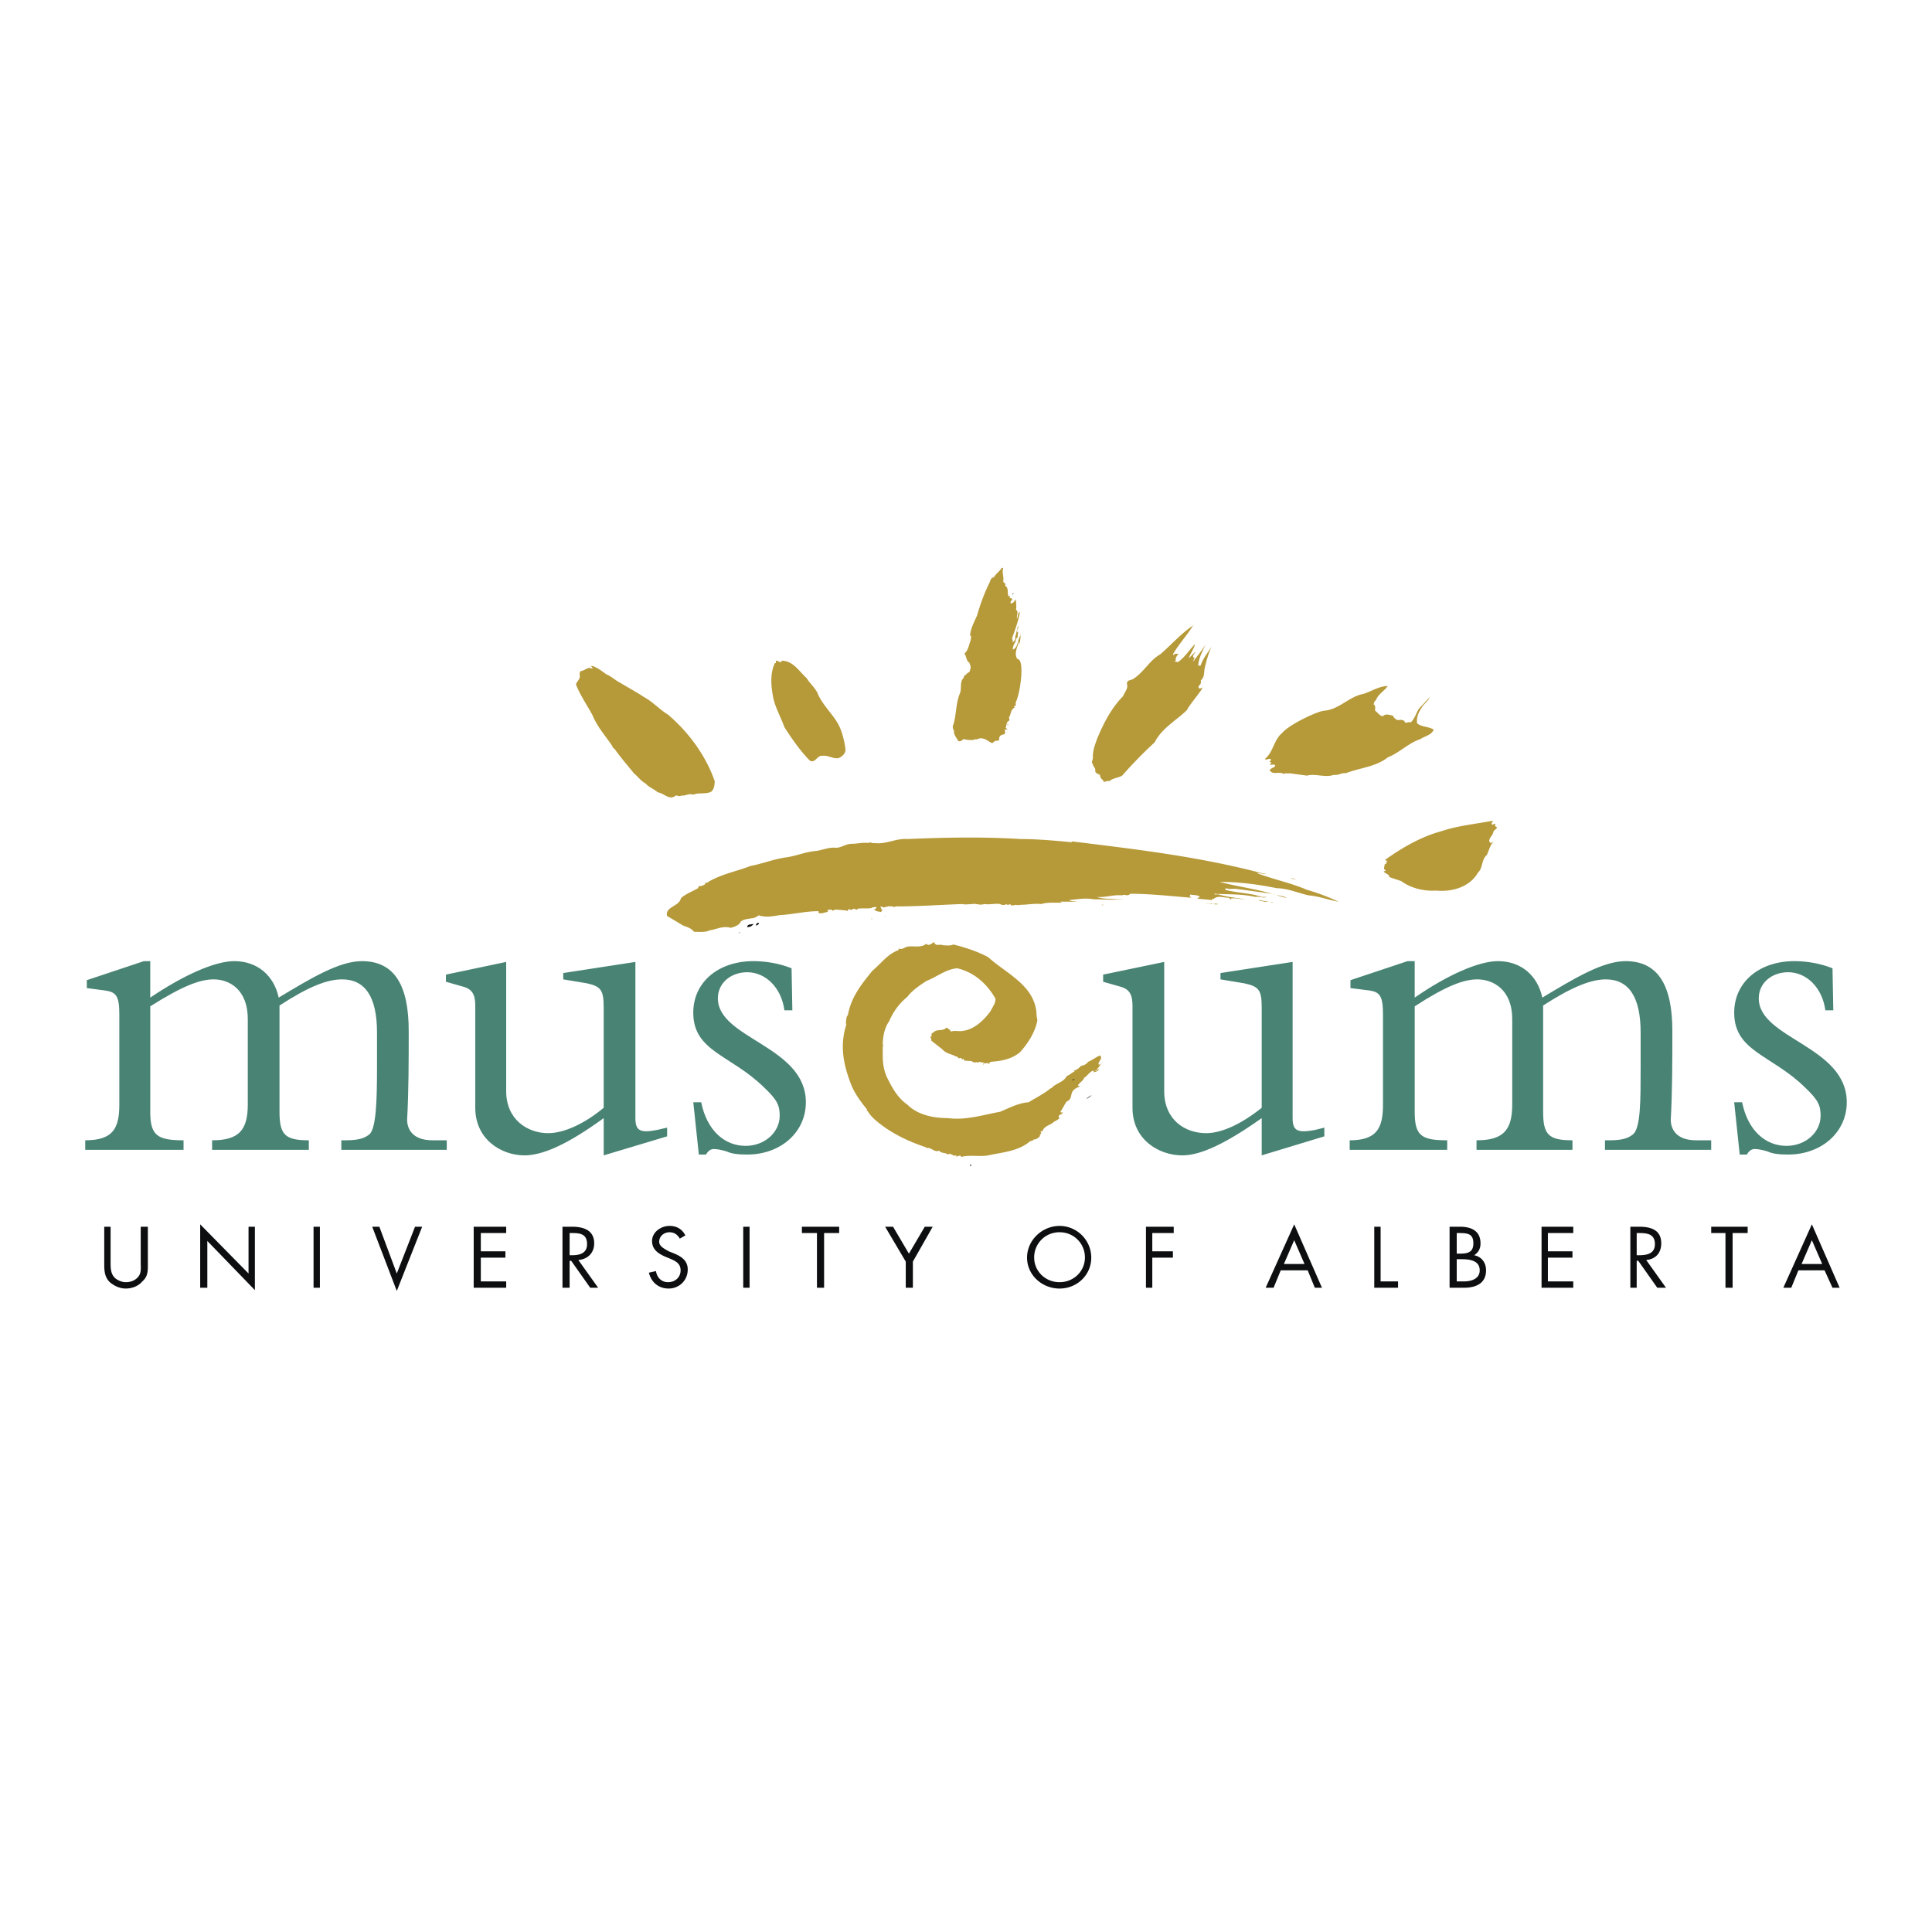 <svg xmlns="http://www.w3.org/2000/svg" width="2500" height="2500" viewBox="0 0 192.756 192.756"><g fill-rule="evenodd" clip-rule="evenodd"><path fill="#fff" d="M0 0h192.756v192.756H0V0z"/><path d="M14.99 110.922c0 2.371.712 2.846 3.322 2.846v.949H8.504v-.949c2.769 0 3.401-1.186 3.401-3.559v-9.018c0-1.818-.316-2.213-1.423-2.371l-1.819-.238v-.791l5.695-1.898h.633v3.638c3.401-2.293 6.486-3.638 8.384-3.638 2.294 0 3.955 1.423 4.43 3.638 3.164-1.898 6.011-3.638 8.305-3.638 3.322 0 4.667 2.531 4.667 6.96 0 2.926 0 6.012-.158 8.857 0 .949.554 2.057 2.531 2.057h1.424v.949h-10.52v-.949h.396c1.424 0 1.978-.236 2.452-.633.633-.711.712-3.4.712-6.564v-3.559c0-3.559-1.187-5.299-3.48-5.299-1.502 0-3.322.711-6.248 2.609v10.6c0 2.293.554 2.846 2.926 2.846v.949h-9.65v-.949c2.61 0 3.56-.949 3.56-3.559v-8.541c0-2.928-1.819-3.955-3.401-3.955-1.345 0-3.085.633-6.328 2.689v10.521h-.003zM66.559 113.373l-6.327 1.898v-3.717c-3.48 2.529-6.011 3.717-7.91 3.717-2.293 0-4.904-1.582-4.904-4.746v-10.203c0-1.107-.316-1.66-1.266-1.898l-1.661-.475v-.711l6.011-1.266v12.893c0 2.846 2.136 4.191 4.191 4.191 1.582 0 3.639-.949 5.537-2.531v-9.967c0-1.738-.237-2.135-1.661-2.451l-2.373-.395v-.632l7.198-1.108v15.583c0 1.264.475 1.502 2.136 1.186l1.028-.238v.87h.001zM69.96 109.973c.554 2.768 2.293 4.35 4.429 4.35 1.898 0 3.401-1.344 3.401-3.006 0-1.027-.237-1.582-1.582-2.848-3.322-3.242-7.04-3.559-7.04-7.436 0-3.004 2.452-5.14 6.011-5.14 1.266 0 2.61.238 3.796.712l.079 4.191h-.791C77.949 98.504 76.367 97 74.548 97c-1.582 0-2.926 1.029-2.926 2.611 0 4.033 8.779 4.744 8.779 10.361 0 3.006-2.531 5.219-5.853 5.219-.87 0-1.582-.078-2.056-.316-.554-.158-.949-.236-1.266-.236s-.554.158-.791.553h-.712l-.554-5.219h.791zM132.129 113.373l-6.248 1.898v-3.717c-3.561 2.529-6.092 3.717-7.91 3.717-2.373 0-4.982-1.582-4.982-4.746v-10.203c0-1.107-.316-1.66-1.266-1.898l-1.662-.475v-.711l6.092-1.266v12.893c0 2.846 2.057 4.191 4.191 4.191 1.582 0 3.559-.949 5.537-2.531v-9.967c0-1.738-.238-2.135-1.74-2.451l-2.373-.395v-.632l7.197-1.108v15.583c0 1.264.475 1.502 2.215 1.186l.949-.238v.87zM141.146 110.922c0 2.371.633 2.846 3.242 2.846v.949h-9.729v-.949c2.689 0 3.322-1.186 3.322-3.559v-9.018c0-1.818-.316-2.213-1.346-2.371l-1.898-.238v-.791l5.695-1.898h.713v3.638c3.32-2.293 6.406-3.638 8.305-3.638 2.293 0 3.953 1.423 4.428 3.638 3.164-1.898 6.012-3.638 8.307-3.638 3.32 0 4.666 2.531 4.666 6.96 0 2.926 0 6.012-.158 8.857 0 .949.553 2.057 2.531 2.057h1.502v.949h-10.598v-.949h.475c1.344 0 1.898-.236 2.371-.633.713-.711.713-3.4.713-6.564v-3.559c0-3.559-1.186-5.299-3.48-5.299-1.424 0-3.322.711-6.248 2.609v10.6c0 2.293.553 2.846 2.926 2.846v.949h-9.57v-.949c2.611 0 3.561-.949 3.561-3.559v-8.541c0-2.928-1.898-3.955-3.48-3.955-1.346 0-3.086.633-6.248 2.689v10.521h-.002zM173.812 109.973c.553 2.768 2.293 4.35 4.428 4.35 1.898 0 3.402-1.344 3.402-3.006 0-1.027-.238-1.582-1.582-2.848-3.322-3.242-7.039-3.559-7.039-7.436 0-3.004 2.451-5.14 6.01-5.14 1.266 0 2.611.238 3.797.712l.08 4.191h-.791c-.316-2.293-1.898-3.797-3.719-3.797-1.582 0-2.926 1.029-2.926 2.611 0 4.033 8.779 4.744 8.779 10.361 0 3.006-2.531 5.219-5.854 5.219-.869 0-1.582-.078-2.057-.316-.553-.158-.947-.236-1.264-.236s-.555.158-.793.553h-.711l-.553-5.219h.793v.001z" fill="#488374"/><path d="M11.035 126.027c0 .396 0 .949.316 1.346.237.316.791.553 1.186.553.475 0 .949-.158 1.266-.553.316-.396.237-.871.237-1.346v-3.637h.712v3.795c0 .633 0 1.188-.554 1.662-.396.475-1.028.711-1.661.711-.554 0-1.107-.236-1.582-.633-.475-.475-.554-1.027-.554-1.74v-3.795h.633v3.637h.001zM19.973 122.152l4.824 4.905v-4.666h.633v6.326l-4.745-4.905v4.668h-.712v-6.328zM31.283 122.391h.633v6.089h-.633v-6.089zM39.588 127.057l1.82-4.666h.711l-2.531 6.406-2.452-6.406h.712l1.74 4.666zM47.26 122.391h3.243v.63h-2.531v1.821h2.452v.633h-2.452v2.373h2.531v.632H47.26v-6.089zM56.831 123.021h.237c.791 0 1.503.08 1.503 1.107 0 .949-.791 1.107-1.503 1.107h-.237v-2.214zm0 2.77h.158l1.898 2.689h.791l-1.978-2.77c.949-.078 1.582-.711 1.582-1.66 0-1.344-1.107-1.66-2.215-1.66h-.949v6.09h.712v-2.689h.001zM67.825 123.576c-.237-.396-.554-.633-1.028-.633-.554 0-1.029.395-1.029.949 0 .475.554.711.95.949l.395.159c.791.316 1.502.711 1.502 1.66 0 1.107-.87 1.898-1.898 1.898-1.029 0-1.74-.633-1.978-1.582l.712-.158c.079.633.553 1.107 1.187 1.107.711 0 1.265-.475 1.265-1.186 0-.713-.554-.949-1.107-1.188l-.396-.158c-.712-.316-1.344-.711-1.344-1.582 0-.869.87-1.502 1.74-1.502.711 0 1.265.316 1.582.949l-.553.318zM74.152 122.391h.633v6.089h-.633v-6.089zM82.22 128.48h-.712v-5.459h-1.503v-.63h3.718v.63H82.22v5.459zM88.31 122.391h.791l1.582 2.687 1.582-2.687h.791l-1.977 3.478v2.611h-.712v-2.611l-2.057-3.478zM105.711 122.943a2.498 2.498 0 0 1 2.531 2.531c0 1.344-1.107 2.451-2.531 2.451s-2.531-1.107-2.531-2.451a2.499 2.499 0 0 1 2.531-2.531zm0-.632c-1.74 0-3.242 1.424-3.242 3.164s1.502 3.084 3.242 3.084 3.164-1.344 3.164-3.084-1.424-3.164-3.164-3.164zM114.965 123.021v1.821h2.056v.633h-2.056v3.005h-.633v-6.089h2.77v.63h-2.137zM130.152 126.107h-2.057l1.027-2.373 1.03 2.373zm.317.633l.711 1.74h.713l-2.77-6.328-2.848 6.328h.791l.713-1.74h2.69zM137.744 127.848h1.74v.632h-2.373v-6.089h.633v5.457zM145.338 125.633h.553c.791 0 1.74.158 1.74 1.107 0 .869-.869 1.107-1.582 1.107h-.711v-2.214zm-.713 2.847h1.424c1.266 0 2.215-.475 2.215-1.74 0-.713-.395-1.346-1.186-1.504.475-.316.633-.711.633-1.186 0-1.266-.949-1.66-2.057-1.66h-1.029v6.09zm.713-5.459h.236c.871 0 1.424.08 1.424 1.029s-.633 1.027-1.424 1.027h-.236v-2.056zM153.801 122.391h3.164v.63h-2.531v1.821h2.451v.633h-2.451v2.373h2.531v.632h-3.164v-6.089zM163.293 123.021h.236c.791 0 1.582.08 1.582 1.107 0 .949-.791 1.107-1.582 1.107h-.236v-2.214zm0 2.77h.158l1.896 2.689h.871l-1.977-2.77c.947-.078 1.502-.711 1.502-1.66 0-1.344-1.029-1.66-2.215-1.66h-.869v6.09h.633v-2.689h.001zM172.863 128.48h-.713v-5.459h-1.423v-.63h3.638v.63h-1.502v5.459zM181.801 126.107h-2.057l1.027-2.373 1.03 2.373zm.236.633l.791 1.74h.713l-2.77-6.328-2.848 6.328h.791l.713-1.74h2.61zM101.045 59.352v-.159h.078l-.078.159z" fill="#0c0e0f"/><path d="M129.281 87.747l-.395-.079v-.079c.079.078.317.078.395.158zM129.52 87.826l.236.079-.236-.079zM130.941 88.221l.397.158-.397-.158zM127.146 90.04h-.396c.158-.079.238 0 .396 0zM126.514 89.961c-.238.079-.555-.079-.871-.079v-.079l.871.158zM120.898 89.091c-.238.079-.793 0-1.029-.079.317-.079.713.079 1.029.079zM119.473 89.012c-.156 0-.395 0-.631-.079.158-.079.474 0 .631.079zM121.529 90.198c-.158.079-.395 0-.553 0 .159 0 .317-.079.553 0zM120.898 90.198c-.238 0-.555-.158-.793-.079.316-.079.477.158.793 0v.079zM110.219 90.356l-.314-.079c.156-.079.156.079.314.079zM107.373 90.673h.236-.236zM88.31 91.385v.078l-.079-.078h.079zM87.045 91.701c-.079 0-.158 0-.079-.079l.079.079zM100.096 56.662c-.158.475.078.87 0 1.344 0 .159.395.238.158.396.475.316.158.791.395 1.107l.08-.079c.078 0-.08.237.078.237.08 0 .158.079.158.079.08.158-.078.158-.078.158 0 .079-.158.237 0 .316.078-.079.316-.079.316-.316 0 0-.08.079 0 .079l.158-.158c0 .316.078.633 0 1.028.078 0 .078.079.158.158l-.08.712c.158-.158.08-.475.238-.633h.078c-.158.87-.475 1.74-.791 2.61.08.158.08.237.08.396.158-.158.316-.316.236-.554.158-.396.158-.791.316-1.107.08.158-.236.475-.078.633.078 0 .078-.158.078-.237l-.078.791c-.158 0-.158.316-.238.475a1.276 1.276 0 0 0-.236.712c.475-.158.475-.791.633-1.107 0-.158.236-.316.158-.554 0 .554-.08.87-.158 1.424 0-.158.078-.396 0-.554-.158.475-.555 1.266-.158 1.74.711 0 .316 3.242-.158 4.271-.08.158.078.474-.158.396-.08 0 0 .079 0 .158h.078c-.475.158-.395.712-.633 1.028.08.079.08.237 0 .316-.236.079-.236.475-.316.712.08 0 .08.079.158.079 0 .158-.158 0-.236.079 0 .158.078.396-.08.475-.316 0-.553.237-.475.554-.078.079-.236.079-.316.079-.158 0-.236.158-.395.237-.395-.158-.633-.475-1.107-.475-.158-.079-.316.158-.555.079-.314.158-.79.079-1.186 0-.158.079-.316.316-.553.158-.158-.316-.475-.633-.396-1.028-.079-.079-.079-.158-.158-.079.158-.158-.079-.237.079-.475.316-1.028.237-2.056.633-3.085.237-.474 0-1.107.316-1.502.158-.158.079-.396.316-.396.079-.237.475-.237.396-.553.158-.08 0-.238.08-.396-.159 0 0-.237-.238-.316h.079c-.316-.158-.237-.553-.475-.87.396-.316.475-.949.633-1.345 0-.158.078-.316 0-.475-.08.079-.08.079-.08.237 0-.791.395-1.503.711-2.215.318-1.107.713-2.214 1.266-3.322.08-.237.158-.474.396-.474.236-.396.553-.554.791-.949h.16v.001zM117.021 65.284l.08.079c.158-.237.236-.079.475-.158-.08.158-.396.475-.238.711h-.158c.08.158.238.079.316.158.713-.474 1.107-1.186 1.74-1.819-.158.554-.475.949-.633 1.424l.633-.633c.08.079-.316.316-.158.554l.158.079c-.158 0-.158.316-.236.395.395-.553.869-1.107 1.264-1.74-.316.712-.633 1.266-.711 1.977-.08.079.158.158.236.079.238-.711.713-1.265 1.109-1.898-.316.633-.555 1.502-.713 2.214-.08.475 0 .87-.396 1.187.08.158 0 .237 0 .316-.078.158-.316.237-.158.475.158 0 .316 0 .396-.158-.08.316-1.502 1.977-1.582 2.293-1.027 1.028-2.531 1.819-3.242 3.243a43.269 43.269 0 0 0-3.244 3.322c-.395.237-.949.237-1.266.554-.236-.079-.395.079-.633.079l.08-.079c-.158-.158-.395-.316-.395-.633-.158-.079-.475-.158-.475-.396.078-.316-.238-.395-.238-.711-.238-.079.078-.475 0-.712 0-.633.238-1.266.475-1.898.633-1.503 1.424-3.006 2.531-4.113.158-.396.553-.791.395-1.265 0-.396.396-.316.633-.475 1.107-.711 1.582-1.819 2.689-2.452 1.107-.949 2.057-2.057 3.244-2.848l.158-.237c-.632 1.108-1.503 1.978-2.136 3.086z" fill="#b69938"/><path fill="#b69938" d="M119.236 64.255l.159-.158-.079.079-.08.079zM138.457 68.447c-.396.553-.949.791-1.188 1.424-.158.079-.158.237-.236.396.236.079.158.474.158.632.316.237.475.554.791.554.316-.316.633-.079.949-.079.158.237.316.475.633.475.158-.079.395 0 .553.079.08.396.396 0 .633.158.396-.396.555-.949.791-1.345l1.107-1.187c-.158.396-.555.633-.791 1.028-.316.475-.553.949-.475 1.582.475.396 1.186.316 1.66.633-.236.554-.869.633-1.344.949-1.186.396-2.057 1.345-3.242 1.819-1.188.949-2.77 1.028-4.193 1.582-.395-.079-.711.237-1.186.158-.869.316-1.82-.158-2.689.079-.553-.079-1.186-.158-1.74-.237-.158.079-.395-.079-.553.079-.475-.316-1.107.158-1.424-.396.158-.237.553-.237.553-.474-.158-.158-.316 0-.553-.079.078-.079.158-.079.158-.237h-.158c0-.158.236-.158.078-.316-.158-.079-.395.158-.553 0 .869-.712.869-1.898 1.74-2.61.633-.791 3.559-2.215 4.271-2.215 1.422-.158 2.451-1.424 3.795-1.661.793-.238 1.584-.791 2.455-.791zM118.525 65.758l.079-.079v.079h-.079zM100.729 63.939c0-.316.158-.554.236-.712-.078.237-.236.475-.236.712zM117.338 66.074v.079h-.158c.08 0 .158-.079.158-.079zM99.146 64.097c0-.237.158-.712.236-1.028-.077.316-.077.712-.236 1.028zM98.277 63.86l.078-.237-.078.158v.079zM100.965 64.255h.08l-.08.079v-.079zM139.248 71.057v.079-.079zM120.186 68.289c0-.158 0-.316.078-.396-.078.08-.078.317-.078.396zM99.066 64.888s-.078 0-.078.079l.078-.237v.158zM99.541 64.809h.08l-.08.237v-.237zM80.48 67.656c.316.554.949 1.028 1.187 1.74.633 1.266 1.74 2.136 2.215 3.401.237.633.396 1.345.475 1.978 0 .396-.316.712-.712.87-.554.079-1.028-.317-1.582-.238-.554-.079-.712.792-1.266.475-.949-.949-1.819-2.215-2.531-3.322-.396-1.107-1.029-2.135-1.187-3.322-.158-.949-.237-2.135.237-3.084h.079c.079 0-.079-.237.079-.237s.316.237.554.079l-.079-.079c1.186-.001 1.74 1.028 2.531 1.739zM100.57 72.402l-.08-.158h.08v.158zM148.896 82.289c.08-.079.238-.079.316-.079 0 0 0 .079-.078.158.078.079.158.158.236.158-.078.237-.395.316-.395.554-.08.316-.396.475-.396.87 0 .079.158 0 .08.158.158 0 .236-.079.395-.158-.395.316-.475.87-.711 1.345-.555.475-.396 1.344-.871 1.74-.791 1.423-2.531 1.977-4.191 1.819-1.188.079-2.531-.237-3.48-.949l-1.186-.396c0-.316-.396-.316-.555-.554 0-.08.238 0 .158-.159-.236-.079-.078-.316-.078-.474-.08-.158.475-.158.078-.316l.238-.079-.316-.158h.078c1.662-1.187 3.561-2.294 5.615-2.848 1.662-.554 3.402-.712 5.062-1.028.16.079-.235.237.001.396zM60.469 67.261c.554.237.949.632 1.424.87.791.475 1.661.949 2.373 1.423.87.475 1.582 1.266 2.373 1.74 2.056 1.74 3.796 4.113 4.667 6.644 0 .396-.079.791-.316 1.028-.554.316-1.266.079-1.819.316-.475-.158-.791.158-1.187.079-.158.158-.396 0-.554 0-.632.554-1.187-.237-1.819-.316-.316-.316-.87-.475-1.187-.87-.474-.237-.791-.712-1.187-1.028-.554-.711-1.265-1.502-1.819-2.293-.079-.158-.316-.237-.316-.396-.554-.87-1.503-1.898-1.978-3.085-.554-1.028-1.266-2.057-1.661-3.084.079-.316.396-.475.396-.87-.079-.237 0-.316.079-.474.396 0 .712-.475 1.107-.238h.079c0-.079-.079-.158-.158-.237.158-.079.396.079.554.158.316.159.633.396.949.633zM125.881 87.114c.078 0 .316.079.475.079-.316.079-.713-.158-.949-.079 1.66.633 3.322.949 4.982 1.661 1.107.316 2.135.712 3.164 1.187-.949-.158-1.979-.554-3.006-.633-1.027-.237-2.135-.712-3.164-.712-1.898-.396-3.875-.632-5.695-.632 1.74.474 3.719.711 5.459 1.265.395.079.869.158 1.266.316-.475 0-1.029-.316-1.582-.396-1.029-.158-2.215-.316-3.402-.475-.316-.079-.711.079-1.107-.079-.078.079-.078.079-.078.158 1.107.316 2.531.316 3.639.712h.475c-.316.158-.713-.079-1.107 0-1.424-.316-2.689-.237-4.113-.316.078.158.316 0 .475.079.791.237 1.66.316 2.609.475-.395 0-1.027-.158-1.424-.079 0 0 .08.079 0 .079-.158 0-.078-.158-.236-.158-.475 0-1.029-.237-1.424.079-.08.079-.236 0-.236.158-.555-.079-.951-.079-1.504-.158.158 0 .236-.158.316-.158-.238-.237-.633-.158-.949-.237-.078.079 0 .158-.078.158l.158.158c-1.979-.158-4.113-.396-6.092-.396-.236.316-.553 0-.791.158-.949-.079-1.66.237-2.529.158.631.237 1.344.158 1.977.237h.633c-.871.079-1.979 0-2.928 0-.789-.158-1.66 0-2.451.079.238.158.555.079.791.158h-1.66c.158.158.395.079.553.079-.791.079-1.74-.079-2.451.158-.713-.079-1.424.079-2.137.079-.158.079-.158 0-.236 0-.08.079-.08 0-.158 0h-.08c-.078.079-.236 0-.395.079-.08-.316-.316.079-.475-.158-.08.079-.396.158-.633 0-.475-.079-1.029.079-1.582 0-.475.158-.791-.079-1.186 0-.317 0-.634.079-1.029 0-2.215.079-4.351.237-6.644.237-.159.158-.317-.079-.475 0-.396-.079-.633.237-.949 0h-.079c0 .079.158.237.079.316.079 0 .079 0 .158.079-.158 0-.079.158-.237.158-.158-.079-.316 0-.475-.158-.079 0-.079-.079-.158-.079.079-.079.158-.079.237-.158 0-.237-.237 0-.396-.079l-.079.079c-.396.079-1.028 0-1.424.079v.079c-.158.079-.158-.158-.237 0-.158-.237-.237.079-.396 0 0 0 0 .079 0 0v.079l-.079-.079-.079.079.079-.079c-.079-.079-.158 0-.237 0v.079h.079l-.237.079c.079 0 0-.079 0-.079-.237 0-.791-.079-1.187-.079-.079.158.079 0 .079.079-.158-.079-.396.158-.316-.079-.158 0-.316 0-.475.079l.079.158c-.316 0-.633.237-.949.079v-.156c-1.345 0-2.531.316-3.876.396-.554.079-1.265.237-1.819.079h-.158l-.079-.079c-.237.158-.475.316-.791.316-.396.079-.712.079-1.028.316-.158.396-.711.554-1.028.633-.712-.237-1.424.159-2.057.238-.475.237-1.028.158-1.582.158-.316-.396-.712-.475-1.107-.633l-1.582-.949c-.237-.87 1.107-.949 1.345-1.661l.079-.158c.475-.396 1.107-.633 1.661-.949 0-.079.079-.158.158-.237.158.079.396-.079.554-.158-.079-.237.237-.079.316-.237 1.345-.791 2.769-1.028 4.192-1.582 1.266-.237 2.373-.712 3.638-.87 1.028-.158 1.898-.554 2.927-.633.633-.079 1.266-.396 1.977-.316.554 0 .95-.396 1.582-.396.554 0 1.107-.158 1.661-.079.158-.158.396.079.633 0 1.107.158 2.057-.475 3.243-.396 3.718-.158 7.514-.237 11.311 0 1.66 0 3.4.158 5.062.316l.078-.079c6.405.791 12.575 1.503 18.903 3.164zM98.594 95.498c1.818 1.661 4.744 2.848 4.824 5.774 0 .158.078.396.078.555-.236 1.186-.949 2.293-1.74 3.162-.869.713-1.898.871-2.926.949l-.158.158h.078c-.156 0 0 .08-.156.08 0-.08.078-.158 0-.158-.158.158-.396-.08-.475.236 0-.078-.08-.078 0-.158 0 0 0 .08.078 0 0 0 0-.078-.078-.078l-.477-.08c0 .08-.078.08-.078.08.078.078-.238-.158-.238 0-.236 0-.395-.238-.711-.158-.158-.08-.475.078-.475-.238-.079 0-.079 0-.079.08-.079 0-.158-.08-.158-.158-.079 0-.237.078-.316 0-.079-.238-.316-.08-.396-.238-.396-.158-.87-.236-1.187-.633-.316-.236-.712-.553-1.107-.869.079-.158-.079-.238-.079-.396h.158c-.079-.158-.079-.316.158-.395.316-.396.949-.08 1.266-.475.158 0 .237.158.395.236 0 .08.079.08.079.158.317-.158.792 0 1.187-.078 1.187-.158 2.136-1.107 2.769-1.979.236-.473.553-.869.475-1.264-.869-1.504-2.137-2.611-3.796-3.006-1.107.078-2.057.869-3.085 1.266-.712.475-1.424.949-1.898 1.582a6.228 6.228 0 0 0-1.819 2.451c-.475.633-.633 1.582-.633 2.373h.079v.078c-.079 0-.079-.078-.079-.078 0 1.186-.079 2.057.396 3.164.475.949 1.028 2.057 2.057 2.768 1.028 1.029 2.61 1.346 4.034 1.346 1.819.236 3.48-.316 5.221-.633.949-.396 1.818-.871 2.848-.949.633-.396 1.266-.713 1.818-1.107.158-.08.238-.238.475-.316.396-.475 1.188-.555 1.504-1.188.236-.078.475-.316.791-.475l-.08-.078c.158 0 .555-.238.713-.475.236 0 .553-.158.711-.396.395-.158.791-.475 1.188-.633.314.316-.158.555-.158.871.158.158.316-.158.473-.238-.314.238-.473.713-.869.949.158 0 .316-.236.475-.236-.078.158-.316.316-.555.316v-.158c-.395.078-.633.553-.947.711-.08.316-.475.475-.633.791l.236.08c-.236.078-.633.236-.791.553s-.078.791-.553.949c-.238.316-.396.713-.633 1.029.078.158.158 0 .236.078-.078.238-.633.238-.316.555-.236.236-.553.314-.791.553-.316.158-.711.316-.869.633v.078c-.08.08-.158 0-.238.08l.08.158s-.08.078-.158.158l.078.078h-.078v.08c-.158.158-.316.316-.633.316 0 .078-.158.158-.316.158-1.188 1.027-2.77 1.107-4.191 1.424-.871.158-1.899-.08-2.69.158-.079-.238-.237-.08-.396-.08 0 0 0 .08-.079.08 0-.08 0-.158-.079-.158-.237.158-.475-.316-.792-.08-.237-.236-.632-.078-.87-.395-.475.236-.791-.396-1.266-.238v-.078c-1.898-.633-3.718-1.502-5.22-2.848-.237-.236-.475-.475-.633-.791-.237.08 0-.078-.079-.158-.633-.791-1.107-1.424-1.503-2.293-.791-1.979-1.265-3.955-.553-6.17-.079-.158 0-.475 0-.553 0-.158.079-.318.158-.396.316-1.818 1.423-3.164 2.452-4.43.87-.711 1.502-1.661 2.61-2.056v-.158c.316.158.554-.079.791-.158.633-.158 1.424.158 1.978-.316.237.316.554-.079.791-.158.079.475.554.158.87.316.316 0 .711.079 1.028-.079 1.261.316 2.447.712 3.477 1.266z"/><path d="M75.734 92.096c0 .079-.158.237-.316.237 0-.158.158-.316.316-.237zM75.181 92.175c-.079.158-.316.316-.554.316h-.079c0-.316.395-.237.633-.316zM73.915 93.045c-.079 0-.158.079-.237 0h.237zM73.362 93.045l-.079.08.079-.08zM106.977 107.758c.08-.158.238 0 .238-.08 0 .08-.158.08-.238.08zM108.4 109.656c.158-.238.395-.316.553-.396l-.553.396zM96.931 116.299h-.158v-.078c-.079-.08.158 0 .158.078z" fill="#0c0e0f"/></g></svg>